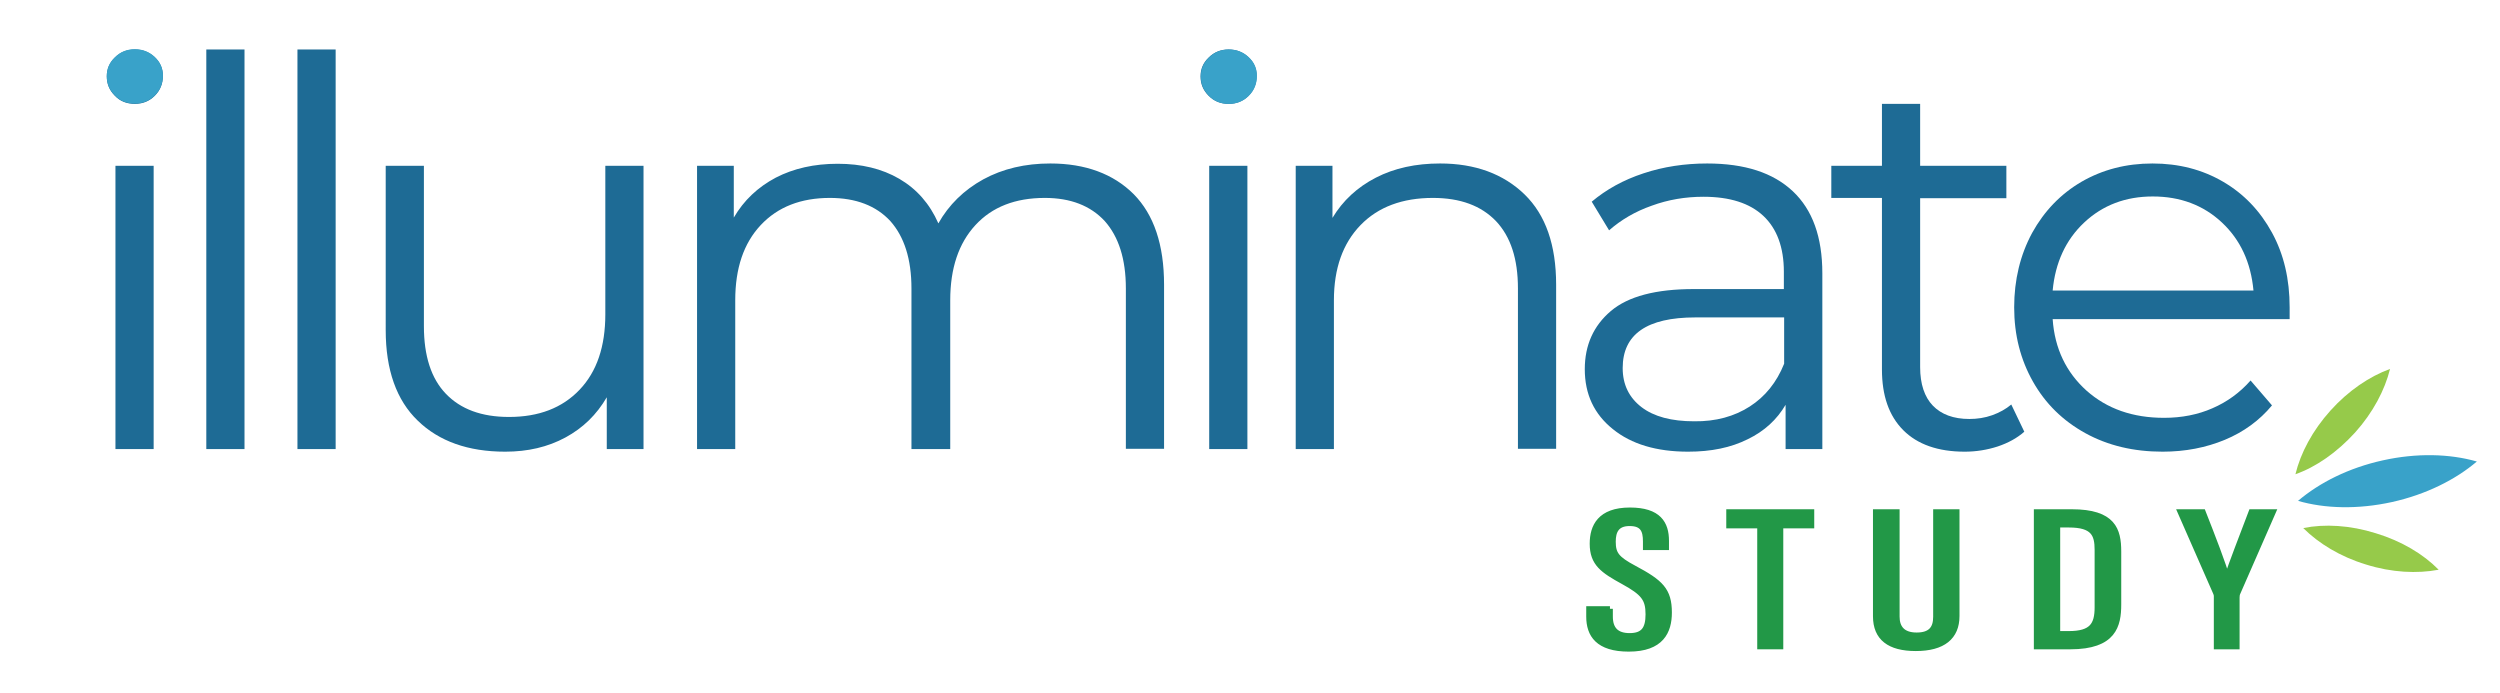 <?xml version="1.0" encoding="UTF-8"?> <svg xmlns="http://www.w3.org/2000/svg" xmlns:xlink="http://www.w3.org/1999/xlink" version="1.1" id="Layer_1" x="0px" y="0px" width="864px" height="239.4px" viewBox="0 0 864 239.4" style="enable-background:new 0 0 864 239.4;" xml:space="preserve"> <style type="text/css"> .st0{fill:#1E6B95;} .st1{fill:#39A2C9;} .st2{fill:#229847;stroke:#229847;stroke-width:2;stroke-miterlimit:10;} .st3{fill:#39A2C9;stroke:#39A2C9;stroke-miterlimit:10;} .st4{fill:#96CA4A;} </style> <g> <path class="st0" d="M39.7,33.1c-1.9-1.9-2.8-4.1-2.8-6.7c0-2.5,0.9-4.7,2.8-6.5c1.9-1.9,4.2-2.8,6.9-2.8c2.7,0,5,0.9,6.9,2.7 c1.9,1.8,2.8,3.9,2.8,6.4c0,2.7-0.9,5-2.8,6.9c-1.9,1.9-4.2,2.8-6.9,2.8C43.8,35.9,41.5,35,39.7,33.1z M39.9,57.3h13.2v97.9H39.9 V57.3z"></path> <path class="st0" d="M71.3,17.1h13.2v138.1H71.3V17.1z"></path> <path class="st0" d="M102.8,17.1H116v138.1h-13.2V17.1z"></path> <path class="st0" d="M222.4,57.3v97.9h-12.7v-17.9c-3.5,6-8.2,10.6-14.3,13.9c-6.1,3.3-13,4.9-20.8,4.9c-12.8,0-22.9-3.6-30.2-10.7 c-7.4-7.1-11.1-17.6-11.1-31.3V57.3h13.2v55.4c0,10.3,2.5,18.1,7.6,23.4c5.1,5.3,12.3,8,21.8,8c10.3,0,18.4-3.1,24.4-9.4 c6-6.3,8.9-15,8.9-26.1V57.3H222.4z"></path> <path class="st0" d="M391.8,67.1c7,7.1,10.5,17.5,10.5,31.3v56.7h-13.2V99.7c0-10.2-2.5-17.9-7.3-23.3c-4.9-5.3-11.8-8-20.7-8 c-10.2,0-18.2,3.1-24,9.4c-5.8,6.3-8.7,14.9-8.7,26v51.4H315V99.7c0-10.2-2.5-17.9-7.3-23.3c-4.9-5.3-11.9-8-20.9-8 c-10,0-18,3.1-23.9,9.4c-5.9,6.3-8.8,14.9-8.8,26v51.4h-13.2V57.3h12.7v17.9c3.5-6,8.3-10.5,14.5-13.8c6.2-3.2,13.3-4.8,21.4-4.8 c8.2,0,15.3,1.7,21.3,5.2c6,3.5,10.5,8.6,13.5,15.4c3.6-6.4,8.8-11.5,15.5-15.2c6.8-3.7,14.5-5.5,23.2-5.5 C375.1,56.5,384.8,60.1,391.8,67.1z"></path> <path class="st0" d="M417.7,33.1c-1.9-1.9-2.8-4.1-2.8-6.7c0-2.5,0.9-4.7,2.8-6.5c1.9-1.9,4.2-2.8,6.9-2.8c2.7,0,5,0.9,6.9,2.7 c1.9,1.8,2.8,3.9,2.8,6.4c0,2.7-0.9,5-2.8,6.9c-1.9,1.9-4.2,2.8-6.9,2.8C421.9,35.9,419.6,35,417.7,33.1z M417.9,57.3h13.2v97.9 h-13.2V57.3z"></path> <path class="st0" d="M526.9,67.2c7.3,7.1,10.9,17.5,10.9,31.2v56.7h-13.2V99.7c0-10.2-2.5-17.9-7.6-23.3c-5.1-5.3-12.3-8-21.8-8 c-10.5,0-18.9,3.1-25,9.4c-6.1,6.3-9.2,14.9-9.2,26v51.4h-13.2V57.3h12.7v18c3.6-6,8.6-10.6,15-13.9c6.4-3.3,13.8-4.9,22.2-4.9 C509.8,56.5,519.6,60.1,526.9,67.2z"></path> <path class="st0" d="M619.6,66.1c6.8,6.4,10.2,15.8,10.2,28.4v60.7h-12.7v-15.3c-3,5.1-7.3,9.1-13.1,11.9 c-5.8,2.9-12.6,4.3-20.6,4.3c-10.9,0-19.6-2.6-26-7.8c-6.5-5.2-9.7-12.1-9.7-20.7c0-8.3,3-15,9-20.1c6-5.1,15.6-7.6,28.7-7.6h31.1 v-6c0-8.4-2.4-14.9-7.1-19.3c-4.7-4.4-11.6-6.6-20.7-6.6c-6.2,0-12.2,1-17.9,3.1c-5.7,2-10.6,4.9-14.7,8.5l-6-9.9 c5-4.2,10.9-7.5,17.9-9.8c6.9-2.3,14.3-3.4,22-3.4C603,56.5,612.8,59.7,619.6,66.1z M604.7,140.5c5.3-3.4,9.3-8.3,11.9-14.8v-16 h-30.7c-16.7,0-25.1,5.8-25.1,17.5c0,5.7,2.2,10.2,6.5,13.5c4.3,3.3,10.4,4.9,18.2,4.9C593,145.7,599.4,143.9,604.7,140.5z"></path> <path class="st0" d="M699.6,149.2c-2.5,2.2-5.6,3.9-9.2,5.1c-3.7,1.2-7.5,1.8-11.4,1.8c-9.2,0-16.3-2.5-21.2-7.4 c-5-5-7.4-12-7.4-21V68.4h-17.5V57.3h17.5V35.9h13.2v21.4h29.8v11.2h-29.8v58.4c0,5.8,1.5,10.3,4.4,13.3c2.9,3,7.1,4.6,12.6,4.6 c2.7,0,5.4-0.4,7.9-1.3c2.5-0.9,4.7-2.1,6.6-3.7L699.6,149.2z"></path> <path class="st0" d="M791.3,110.3h-81.9c0.7,10.2,4.7,18.4,11.7,24.7c7.1,6.3,16,9.4,26.8,9.4c6.1,0,11.7-1.1,16.7-3.3 c5.1-2.2,9.5-5.4,13.2-9.6l7.4,8.6c-4.3,5.2-9.8,9.2-16.3,11.9c-6.5,2.7-13.7,4.1-21.5,4.1c-10,0-18.9-2.1-26.7-6.4 c-7.8-4.3-13.8-10.2-18.1-17.8c-4.3-7.6-6.5-16.1-6.5-25.7c0-9.5,2.1-18.1,6.2-25.7c4.2-7.6,9.9-13.5,17.1-17.7 c7.3-4.2,15.4-6.3,24.5-6.3c9.1,0,17.2,2.1,24.4,6.3c7.2,4.2,12.8,10.1,16.9,17.6c4.1,7.5,6.1,16.1,6.1,25.8L791.3,110.3z M720.3,76.9c-6.4,6-10,13.9-10.9,23.5h69.4c-0.9-9.7-4.5-17.5-10.9-23.5c-6.4-6-14.4-9-23.9-9C734.6,67.9,726.7,70.9,720.3,76.9z"></path> </g> <path class="st1" d="M39.7,33c-1.9-1.9-2.8-4.1-2.8-6.7c0-2.5,0.9-4.7,2.8-6.5c1.9-1.9,4.2-2.8,6.9-2.8c2.7,0,5,0.9,6.9,2.7 c1.9,1.8,2.8,3.9,2.8,6.4c0,2.7-0.9,5-2.8,6.9c-1.9,1.9-4.2,2.8-6.9,2.8C43.8,35.8,41.5,34.9,39.7,33z"></path> <path class="st1" d="M417.8,33.1c-1.9-1.9-2.8-4.1-2.8-6.7c0-2.5,0.9-4.7,2.8-6.5c1.9-1.9,4.2-2.8,6.9-2.8c2.7,0,5,0.9,6.9,2.7 c1.9,1.8,2.8,3.9,2.8,6.4c0,2.7-0.9,5-2.8,6.9c-1.9,1.9-4.2,2.8-6.9,2.8C421.9,35.9,419.6,35,417.8,33.1z"></path> <g> <path class="st2" d="M556.4,210.4v2.7c0,4.4,2.2,6.7,6.8,6.7c4.8,0,6.5-2.4,6.5-7.5c0-5.4-1.7-7.5-8.6-11.3 c-7.1-3.9-10.7-6.3-10.7-13.1c0-5.9,2.6-11.5,12.9-11.5c9.9,0,12.5,4.6,12.5,10.5v2.2h-7v-2c0-3.8-1-6.3-5.6-6.3 c-4.6,0-5.8,2.8-5.8,6.4c0,4.3,1.3,6,7.3,9.2c9.2,4.9,12.1,7.6,12.1,15.3c0,6.5-2.7,12.5-13.9,12.5c-10.6,0-13.7-4.9-13.7-11.1 v-2.6H556.4z"></path> <path class="st2" d="M608.3,181.6h-10.7V177H626v4.6h-10.7v41.8h-7V181.6z"></path> <path class="st2" d="M655.5,177v36.1c0,3.8,1.9,6.5,6.9,6.5s6.7-2.5,6.7-6.4V177h7.1v35.9c0,7.2-4.7,11.1-14.1,11.1 c-9.1,0-13.8-3.6-13.8-11V177H655.5z"></path> <path class="st2" d="M703.9,177H716c14.3,0,16.1,6.2,16.1,13.6v18.3c0,7.2-1.6,14.5-16.6,14.5h-11.6V177z M711,219.1h4 c8,0,9.9-3.1,9.9-9.2V190c0-5.4-1.4-8.7-9.9-8.7h-4V219.1z"></path> <path class="st2" d="M766.1,223.4v-17.3c0-0.6-0.1-0.8-0.3-1.3L753.6,177h7.7c3.3,8.4,7.2,18.4,8.3,22.7h0.1 c1.3-4.4,5.4-14.7,8.4-22.7h7.4l-12.3,28.1c-0.1,0.3-0.2,0.7-0.2,1.4v16.9H766.1z"></path> </g> <g> <path class="st1" d="M794.2,173.1c9.3,2.7,20.7,3,32.5,0.4c11.7-2.6,21.9-7.7,29.3-14c-9.4-2.7-20.8-3-32.5-0.4 C811.7,161.7,801.6,166.8,794.2,173.1L794.2,173.1z"></path> <path class="st4" d="M796,182.5c5.3,5.3,12.8,9.9,21.7,12.6c8.9,2.8,17.7,3.2,25.1,1.8c-5.3-5.4-12.8-9.9-21.7-12.6 C812.2,181.5,803.4,181,796,182.5L796,182.5z"></path> <path class="st4" d="M793.3,163.9c7.1-2.5,14.3-7.5,20.6-14.4c6.2-6.9,10.3-14.7,12.1-22c-7.1,2.6-14.4,7.5-20.6,14.4 C799.2,148.8,795.1,156.5,793.3,163.9L793.3,163.9z"></path> </g> </svg> 